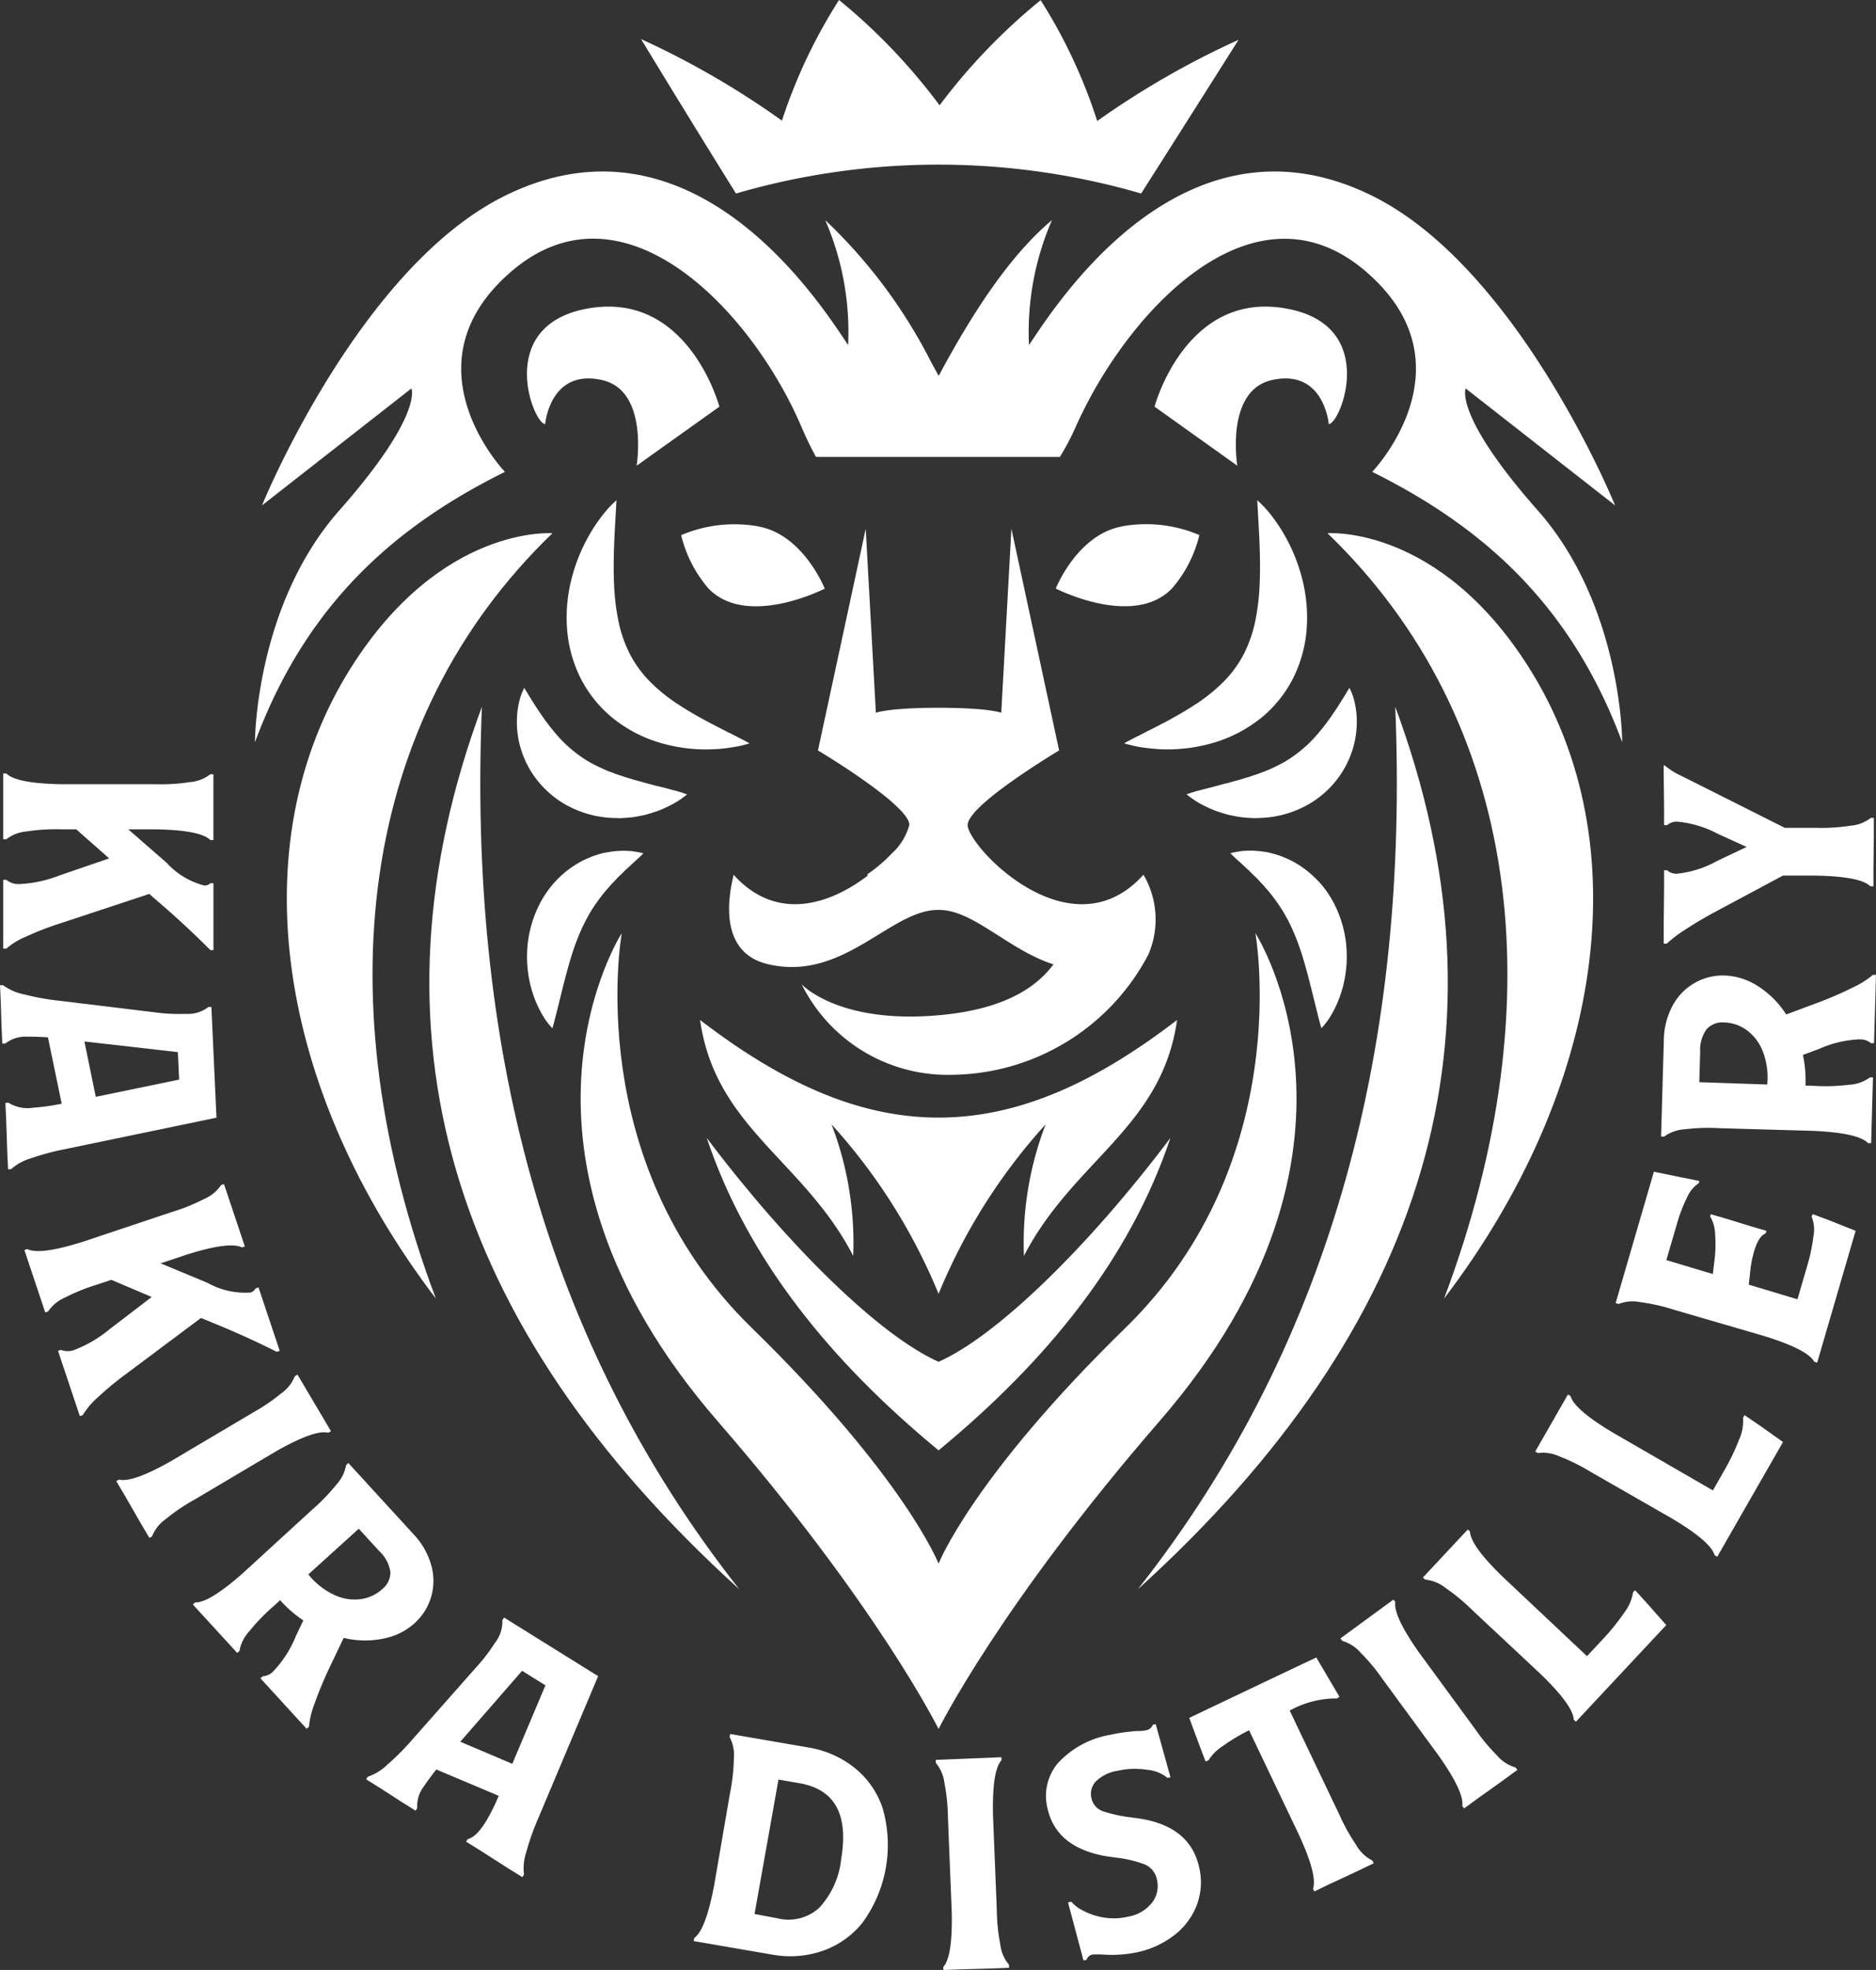 <svg id="Group_719" data-name="Group 719" xmlns="http://www.w3.org/2000/svg" xmlns:xlink="http://www.w3.org/1999/xlink" width="102.515" height="107.596" viewBox="0 0 102.515 107.596">
  <rect x="0" y="0" width="102.515" height="107.596" fill="#333333" stroke="none"/>
  <defs>
    <clipPath id="clip-path">
      <rect id="Rectangle_978" data-name="Rectangle 978" width="102.515" height="107.596" fill="#fff"/>
    </clipPath>
  </defs>
  <g id="Group_706" data-name="Group 706" clip-path="url(#clip-path)">
    <path id="Path_4454" data-name="Path 4454" d="M150.429,10.569q2.668-4.193,5.323-8.395a46.5,46.5,0,0,0-7.724,4.436,28.644,28.644,0,0,0-3.091-6.6,32.5,32.5,0,0,0-5.523,5.742A32.37,32.37,0,0,0,133.92,0,28.708,28.708,0,0,0,130.8,6.589a46.361,46.361,0,0,0-7.7-4.455q2.57,4.232,5.188,8.436a39.633,39.633,0,0,1,22.141,0" transform="translate(-88.07)" fill="#fff"/>
    <path id="Path_4455" data-name="Path 4455" d="M135.039,100.754a7.419,7.419,0,0,0-4.237.475,6.974,6.974,0,0,0,1.5,2.92c2.114,2.173,6.347,0,6.347,0s-1.172-2.95-3.612-3.39" transform="translate(-93.58 -71.999)" fill="#fff"/>
    <path id="Path_4456" data-name="Path 4456" d="M206.355,100.754c-2.441.441-3.612,3.39-3.612,3.39s4.233,2.177,6.347,0a6.974,6.974,0,0,0,1.5-2.92,7.419,7.419,0,0,0-4.237-.475" transform="translate(-145.049 -71.999)" fill="#fff"/>
    <path id="Path_4457" data-name="Path 4457" d="M85.319,135.657Q75.47,162.2,99.389,183.863c-10.8-13.694-14.821-30.021-14.07-48.206" transform="translate(-58.985 -97.054)" fill="#fff"/>
    <path id="Path_4458" data-name="Path 4458" d="M135.71,218.406c2.211,6.588,6.711,12.154,12.67,17.067,5.96-4.913,10.459-10.479,12.67-17.067-4.515,5.991-9.505,10.829-12.67,12.229-3.165-1.4-8.155-6.238-12.67-12.229" transform="translate(-97.091 -156.255)" fill="#fff"/>
    <path id="Path_4459" data-name="Path 4459" d="M232.557,135.657c.751,18.185-3.274,34.513-14.07,48.206q23.919-21.66,14.07-48.206" transform="translate(-156.313 -97.054)" fill="#fff"/>
    <path id="Path_4460" data-name="Path 4460" d="M131.06,222.58s3.332-6.739,12.07-16.809c12.877-14.841,5.243-26.658,5.243-26.658s2.246,12.44-7.094,21.549c-8.362,8.154-10.219,12.885-10.219,12.885s-1.857-4.731-10.219-12.885c-9.341-9.108-7.094-21.549-7.094-21.549s-7.634,11.817,5.243,26.658c8.738,10.071,12.07,16.809,12.07,16.809" transform="translate(-79.771 -128.143)" fill="#fff"/>
    <path id="Path_4461" data-name="Path 4461" d="M147.469,201.1c-4.48,0-8.688-2-13.033-5.332.833,5.887,5.665,7.664,8.368,12.885a18.052,18.052,0,0,0-1.185-7.183,31.653,31.653,0,0,1,5.85,9.256,31.654,31.654,0,0,1,5.85-9.256,18.052,18.052,0,0,0-1.185,7.183c2.7-5.22,7.534-7,8.368-12.885-4.344,3.332-8.553,5.332-13.033,5.332" transform="translate(-96.18 -140.058)" fill="#fff"/>
    <path id="Path_4462" data-name="Path 4462" d="M58.578,109.682c-6.111,9.693-4.012,23.1,4.642,34.453-6.137-16.33-4.168-31.644,6.37-41.8,0,0-6.072-.487-11.012,7.348" transform="translate(-39.403 -73.209)" fill="#fff"/>
    <path id="Path_4463" data-name="Path 4463" d="M265.935,109.682c-4.94-7.835-11.012-7.348-11.012-7.348,10.538,10.157,12.507,25.47,6.37,41.8,8.654-11.348,10.753-24.76,4.642-34.453" transform="translate(-182.38 -73.209)" fill="#fff"/>
    <path id="Path_4464" data-name="Path 4464" d="M1.895,157.362a16.264,16.264,0,0,1,1.775-.689L8.6,155.044l.96.835q1.148,1,2.381,2.234h.167v-3.654h-.167a.452.452,0,0,1-.334.125,4.173,4.173,0,0,1-2.046-1.232l-2.109-1.837H8.932q2.464.041,3.007.585h.167v-3.592h-.167a2.1,2.1,0,0,1-1.117.428,10.494,10.494,0,0,1-1.89.115H3.8q-2.464-.042-3.007-.585H.621v3.592H.788a2.092,2.092,0,0,1,1.117-.428,10.441,10.441,0,0,1,1.89-.115h.814l1.8,1.587-2.736.94a6.837,6.837,0,0,1-2.13.46,1.033,1.033,0,0,1-.752-.23H.621v3.759H.788a4.072,4.072,0,0,1,1.107-.668" transform="translate(-0.444 -106.218)" fill="#fff"/>
    <path id="Path_4465" data-name="Path 4465" d="M3.548,198.043l8.282-1.719-.278-6.049-.167.007a1.853,1.853,0,0,1-1.258.372,9.775,9.775,0,0,1-1.7-.089l-5.255-.636a13.286,13.286,0,0,1-1.866-.343,2.873,2.873,0,0,1-1.141-.5L0,189.092l.045.981L.081,191.3l.045.98.167-.008a1.774,1.774,0,0,1,1.216-.369q.313-.015,1.11.032l.752,3.624a11.251,11.251,0,0,1-1.558.218,1.937,1.937,0,0,1-1.351-.272l-.167.008.045.981.056,1.67.045.981.167-.008a2.776,2.776,0,0,1,1.081-.593,13.583,13.583,0,0,1,1.858-.5m6.173-5.3.069,1.5-4.556.941-.62-3.024Z" transform="translate(0 -135.277)" fill="#fff"/>
    <path id="Path_4466" data-name="Path 4466" d="M14.339,234.582l1.176.487q1.407.586,2.966,1.364l.159-.053-1.159-3.465-.159.053a.451.451,0,0,1-.277.225,4.17,4.17,0,0,1-2.331-.519L12.131,231.6l1.406-.47q2.35-.742,3.037-.4l.159-.053-1.139-3.407-.159.053a2.1,2.1,0,0,1-.924.76,10.492,10.492,0,0,1-1.756.709l-4.872,1.629q-2.35.741-3.037.4l-.159.053,1.139,3.406.159-.053a2.094,2.094,0,0,1,.924-.76,10.424,10.424,0,0,1,1.756-.708l.772-.258,2.207.936-2.3,1.759a6.833,6.833,0,0,1-1.874,1.111,1.033,1.033,0,0,1-.786.02l-.159.053,1.192,3.565.159-.053a4.086,4.086,0,0,1,.838-.985,16.323,16.323,0,0,1,1.465-1.217Z" transform="translate(-3.354 -162.597)" fill="#fff"/>
    <path id="Path_4467" data-name="Path 4467" d="M31.031,268.045q2.141-1.22,2.885-1.029l.144-.085-1.83-3.09-.144.085a2.1,2.1,0,0,1-.743.938,10.51,10.51,0,0,1-1.568,1.062l-4.42,2.618q-2.142,1.219-2.885,1.029l-.144.085.5.844.812,1.412.5.845.144-.085a2.1,2.1,0,0,1,.743-.938,10.454,10.454,0,0,1,1.567-1.062Z" transform="translate(-15.973 -188.76)" fill="#fff"/>
    <path id="Path_4468" data-name="Path 4468" d="M49.15,289.553a3.109,3.109,0,0,0,.914-3.145,4.056,4.056,0,0,0-.981-1.72l-3.554-3.881-.123.113a2.1,2.1,0,0,1-.535,1.07,10.475,10.475,0,0,1-1.316,1.361l-3.788,3.469q-1.846,1.633-2.613,1.6l-.123.113,2.426,2.649.123-.113a2.1,2.1,0,0,1,.535-1.07,10.44,10.44,0,0,1,1.316-1.361l.37-.339a6.592,6.592,0,0,0,1.267,1.105l-.407.854a6.047,6.047,0,0,1-1.222,1.912.865.865,0,0,1-.589.285l-.123.113,2.524,2.757.123-.113a4.859,4.859,0,0,1,.315-1.279q.295-.837.721-1.764l.863-1.81a5,5,0,0,0,2.149.043,3.566,3.566,0,0,0,1.73-.847m-2.92-1.318a2.588,2.588,0,0,1-1.439-.211,3.954,3.954,0,0,1-1.45-1.135l2.755-2.495,1.128,1.232a1.925,1.925,0,0,1,.6,1.135,1.169,1.169,0,0,1-.44.927,2.192,2.192,0,0,1-1.155.548" transform="translate(-26.493 -200.898)" fill="#fff"/>
    <path id="Path_4469" data-name="Path 4469" d="M77.75,310.612a1.855,1.855,0,0,1-.408,1.247,9.77,9.77,0,0,1-1.037,1.347L72.8,317.17a13.209,13.209,0,0,1-1.341,1.341,2.868,2.868,0,0,1-1.061.655l-.088.142.833.519,1.034.67.833.52.089-.142a1.775,1.775,0,0,1,.386-1.211q.166-.266.657-.895l3.41,1.438a11.228,11.228,0,0,1-.7,1.406q-.53.851-.991.957l-.089.142.833.519,1.407.9.833.519.089-.142a2.775,2.775,0,0,1,.125-1.226,13.6,13.6,0,0,1,.64-1.816l3.286-7.795-5.138-3.2Zm2.356,3.562-1.811,4.285-2.841-1.206,3.376-3.874Z" transform="translate(-50.3 -222.121)" fill="#fff"/>
    <path id="Path_4470" data-name="Path 4470" d="M141.932,334.613a5.491,5.491,0,0,0-2.435-1.055l-4.3-.741-.028.164a2.1,2.1,0,0,1,.232,1.174,10.5,10.5,0,0,1-.208,1.882l-.872,5.062q-.46,2.421-1.087,2.864l-.028.165,4.321.745a5.479,5.479,0,0,0,2.66-.188,4.823,4.823,0,0,0,2.252-1.572,7.209,7.209,0,0,0,1.082-6.276,4.774,4.774,0,0,0-1.588-2.223m-.67,5.055a4.613,4.613,0,0,1-1.2,2.644,2.5,2.5,0,0,1-2.3.567l-1.231-.233,1.307-7.34,1.152.2q2.9.5,2.27,4.163" transform="translate(-95.299 -238.108)" fill="#fff"/>
    <path id="Path_4471" data-name="Path 4471" d="M183.213,347.5a10.468,10.468,0,0,1-.191-1.884l-.207-5.154q-.058-2.463.463-3.028l-.007-.167-3.589.145.007.167a2.1,2.1,0,0,1,.472,1.1,10.47,10.47,0,0,1,.191,1.884l.207,5.133q.057,2.464-.463,3.028l.007.167.981-.039,1.628-.045.981-.04-.007-.167a2.092,2.092,0,0,1-.473-1.1" transform="translate(-128.551 -241.289)" fill="#fff"/>
    <path id="Path_4472" data-name="Path 4472" d="M205.6,336.03a7.787,7.787,0,0,1-1.631-.347.963.963,0,0,1-.625-.726.989.989,0,0,1,.219-.874,2.145,2.145,0,0,1,1.222-.609,4.237,4.237,0,0,1,1.6-.053,2,2,0,0,1,1.117.443l.163-.037-.807-2.9-.163.037a.442.442,0,0,1-.32.287l-.081.019a1.783,1.783,0,0,1-.421.031q-.107,0-.546.049a7.762,7.762,0,0,0-.907.152,5.053,5.053,0,0,0-2.9,1.547,2.783,2.783,0,0,0-.569,2.5q.485,2.139,3.245,2.6l.53.073a6.274,6.274,0,0,1,1.552.376,1.125,1.125,0,0,1,.65.838,1.476,1.476,0,0,1-.258,1.225,2.109,2.109,0,0,1-1.322.781,3.343,3.343,0,0,1-1.361.041,3.654,3.654,0,0,1-1.114-.379,1.9,1.9,0,0,1-.623-.48l-.184.042.847,3.17.163-.037a.441.441,0,0,1,.32-.287,5.266,5.266,0,0,1,.578,0,6.833,6.833,0,0,0,1.877-.125,5.014,5.014,0,0,0,2.035-.943,3.785,3.785,0,0,0,1.222-1.647,3.528,3.528,0,0,0,.119-2.072q-.535-2.362-3.628-2.689" transform="translate(-143.704 -236.756)" fill="#fff"/>
    <path id="Path_4473" data-name="Path 4473" d="M237.511,328.4a10.413,10.413,0,0,1-.923-1.653l-2.726-5.71a5.266,5.266,0,0,1,2.578-.662l.141-.091-.5-.848-.765-1.3-2.323,1.1-4.619,2.2.539,1.456.35.921.16-.054a2.478,2.478,0,0,1,.773-.777,10.753,10.753,0,0,1,1.446-.87l2.717,5.691q1.031,2.238.777,2.963l.072.151.884-.426,1.477-.687.884-.426-.073-.151a2.1,2.1,0,0,1-.87-.821" transform="translate(-163.386 -227.607)" fill="#fff"/>
    <path id="Path_4474" data-name="Path 4474" d="M265.976,315.538a10.437,10.437,0,0,1-1.21-1.456l-3.049-4.16q-1.423-2.012-1.306-2.771l-.1-.135-2.9,2.123.1.135a2.1,2.1,0,0,1,1.006.648,10.49,10.49,0,0,1,1.21,1.456l3.037,4.143q1.423,2.012,1.306,2.771l.1.135.791-.58,1.326-.946.792-.58-.1-.135a2.093,2.093,0,0,1-1.006-.648" transform="translate(-184.163 -219.65)" fill="#fff"/>
    <path id="Path_4475" data-name="Path 4475" d="M284.845,296.882l-.114.122a2.407,2.407,0,0,1-.487,1.117,11.884,11.884,0,0,1-1.2,1.481l-.827.885-4.592-4.323q-1.771-1.713-1.8-2.481l-.122-.114-2.453,2.623.122.114a2.1,2.1,0,0,1,1.108.45,10.491,10.491,0,0,1,1.459,1.207l3.752,3.509q1.771,1.714,1.8,2.481l.122.114,4.935-5.278-1-1.133Z" transform="translate(-195.495 -210.029)" fill="#fff"/>
    <path id="Path_4476" data-name="Path 4476" d="M306.24,268.774l-.083.145a2.413,2.413,0,0,1-.218,1.2,11.9,11.9,0,0,1-.828,1.716l-.6,1.051-5.46-3.155q-2.117-1.262-2.318-2l-.145-.083-1.786,3.116.145.083a2.1,2.1,0,0,1,1.182.184,10.491,10.491,0,0,1,1.7.841l4.457,2.555q2.117,1.262,2.318,2l.145.083,3.594-6.268-1.232-.874Z" transform="translate(-210.909 -191.481)" fill="#fff"/>
    <path id="Path_4477" data-name="Path 4477" d="M321.018,227.23l-.061.135a1.886,1.886,0,0,1,.1,1.073,9.682,9.682,0,0,1-.335,1.6l-.538,1.844-2.66-.8.069-.611a6.182,6.182,0,0,1,.219-1.2q.245-.842.636-.989l.041-.141-.942-.274-1.157-.359-.942-.275-.035.12a2.066,2.066,0,0,1,.273,1,7.223,7.223,0,0,1-.051,1.518l-.075.631-2.54-.762.584-2a8.2,8.2,0,0,1,.541-1.409,1.8,1.8,0,0,1,.644-.791l.035-.12-.966-.194-1.519-.312-2.091,7.177.16.047a2.1,2.1,0,0,1,1.192-.1,10.536,10.536,0,0,1,1.847.418l4.932,1.437q2.354.729,2.723,1.4l.16.047,2.1-7.2-1.443-.573Z" transform="translate(-221.961 -160.915)" fill="#fff"/>
    <path id="Path_4478" data-name="Path 4478" d="M329.829,190.637a.866.866,0,0,1,.621.206l.167,0,.107-3.736-.167,0a4.878,4.878,0,0,1-1.117.7q-.795.4-1.746.765l-1.879.7a5,5,0,0,0-1.513-1.527,3.569,3.569,0,0,0-1.832-.6,3.109,3.109,0,0,0-2.846,1.621,4.058,4.058,0,0,0-.494,1.918l-.151,5.26.167,0a2.1,2.1,0,0,1,1.129-.4,10.494,10.494,0,0,1,1.892-.061l5.135.147q2.462.113,2.989.671l.167,0,.1-3.59-.167,0a2.094,2.094,0,0,1-1.129.4,10.438,10.438,0,0,1-1.892.061l-.5-.014a6.6,6.6,0,0,0-.14-1.675l.887-.33a6.048,6.048,0,0,1,2.209-.522m-5.043,2.467-3.715-.127.048-1.67a1.929,1.929,0,0,1,.359-1.233,1.171,1.171,0,0,1,.961-.359,2.192,2.192,0,0,1,1.21.411,2.592,2.592,0,0,1,.886,1.154,3.958,3.958,0,0,1,.25,1.825" transform="translate(-228.209 -133.863)" fill="#fff"/>
    <path id="Path_4479" data-name="Path 4479" d="M320.721,155.855q.752-.49,1.65-.971L326,152.942h1.775q2.464.042,3.007.585h.167v-.981l.021-1.775v-.981h-.167a2.094,2.094,0,0,1-1.117.428,10.446,10.446,0,0,1-1.89.115h-1.691l-5.7-2.861a3.76,3.76,0,0,1-.856-.543h-.063v.313l.021,1.963v.981h.167a.8.8,0,0,1,.585-.188,5.847,5.847,0,0,1,2.193.668l1.566.71-1.587.752a5.723,5.723,0,0,1-2.213.71.736.736,0,0,1-.543-.188h-.167v.981l-.021,2.046v.981h.167a7.078,7.078,0,0,1,1.065-.8" transform="translate(-228.573 -105.117)" fill="#fff"/>
    <path id="Path_4480" data-name="Path 4480" d="M111.462,97.233l.07-1.222a6.054,6.054,0,0,0-.848.929A9.128,9.128,0,0,0,110,97.989a9.479,9.479,0,0,0-.936,2.363,8.47,8.47,0,0,0-.236,2.649,7.212,7.212,0,0,0,.738,2.722,6.781,6.781,0,0,0,1.81,2.226,7.519,7.519,0,0,0,2.412,1.273,8.873,8.873,0,0,0,2.535.4c.211,0,.419-.005.628-.015s.416-.031.623-.059.412-.062.617-.1.408-.093.611-.156c-.185-.109-.368-.2-.551-.294s-.361-.188-.54-.274-.354-.18-.528-.268l-.514-.267a21.132,21.132,0,0,1-1.888-1.106,9.335,9.335,0,0,1-1.506-1.253,6.312,6.312,0,0,1-1.032-1.456,7.173,7.173,0,0,1-.6-1.738,12.487,12.487,0,0,1-.243-2.017c-.032-.709-.025-1.45.005-2.214.012-.383.036-.771.056-1.169" transform="translate(-77.843 -68.689)" fill="#fff"/>
    <path id="Path_4481" data-name="Path 4481" d="M100.411,137.122a5.328,5.328,0,0,0,1.455,1.252,5.7,5.7,0,0,0,2.662.762c.075,0,.149.005.224.007a1.864,1.864,0,0,0,.222,0c.147-.009.294-.017.439-.031a3.676,3.676,0,0,0,.431-.06c.142-.027.283-.053.423-.085.277-.074.549-.159.814-.259a8.39,8.39,0,0,0,.768-.368,5.667,5.667,0,0,0,.714-.491,7.283,7.283,0,0,0-.814-.246c-.264-.076-.519-.144-.769-.2s-.493-.132-.731-.19c-.118-.036-.234-.067-.35-.1s-.231-.057-.341-.095-.222-.067-.331-.1-.213-.074-.32-.106l-.157-.051-.078-.025-.075-.03c-.1-.041-.2-.077-.3-.112a9.737,9.737,0,0,1-1.09-.522,7.139,7.139,0,0,1-1.835-1.556,12.032,12.032,0,0,1-.847-1.123c-.285-.414-.554-.859-.86-1.361a3.166,3.166,0,0,0-.293.826,4.554,4.554,0,0,0-.108.865,5.047,5.047,0,0,0,.254,1.761,5.188,5.188,0,0,0,.892,1.639" transform="translate(-71.016 -94.459)" fill="#fff"/>
    <path id="Path_4482" data-name="Path 4482" d="M101.689,171.548a5.855,5.855,0,0,0,.38.75,3.686,3.686,0,0,0,.516.683c.081-.281.149-.544.213-.8l.188-.754q.179-.735.356-1.407c.121-.448.243-.876.378-1.284a12.359,12.359,0,0,1,.452-1.158,8.78,8.78,0,0,1,.558-1.056,10.143,10.143,0,0,1,.723-1c.068-.084.144-.162.216-.246l.109-.129c.038-.042.079-.081.118-.122.08-.081.16-.168.24-.256s.173-.163.26-.251l.131-.133c.044-.046.093-.081.139-.126.093-.087.189-.172.284-.266.194-.18.4-.352.605-.57a4.181,4.181,0,0,0-.421-.087,3.235,3.235,0,0,0-.425-.046,4.682,4.682,0,0,0-.853.035c-.142.02-.285.042-.428.069s-.28.074-.42.117c-.07.022-.142.04-.21.067l-.2.084c-.134.061-.275.114-.406.186a5.412,5.412,0,0,0-1.442,1.108,5.608,5.608,0,0,0-1.005,1.534,6.246,6.246,0,0,0-.489,1.719,6.536,6.536,0,0,0,0,1.722,6.348,6.348,0,0,0,.435,1.623" transform="translate(-72.399 -116.815)" fill="#fff"/>
    <path id="Path_4483" data-name="Path 4483" d="M223.308,107.951a6.783,6.783,0,0,0,1.81-2.226,7.213,7.213,0,0,0,.738-2.722,8.48,8.48,0,0,0-.236-2.65,9.494,9.494,0,0,0-.936-2.363A9.123,9.123,0,0,0,224,96.941a6.051,6.051,0,0,0-.848-.929l.07,1.222c.02.4.044.785.056,1.169.03.765.037,1.5.005,2.214a12.493,12.493,0,0,1-.243,2.017,7.19,7.19,0,0,1-.6,1.738,6.3,6.3,0,0,1-1.032,1.456,9.334,9.334,0,0,1-1.506,1.253,21.093,21.093,0,0,1-1.888,1.106l-.514.267c-.175.088-.351.174-.528.268s-.358.18-.54.273-.366.186-.551.295c.2.063.406.109.611.156s.41.073.617.1.413.04.622.059.417.012.628.015a8.863,8.863,0,0,0,2.535-.4,7.52,7.52,0,0,0,2.412-1.273" transform="translate(-154.45 -68.69)" fill="#fff"/>
    <path id="Path_4484" data-name="Path 4484" d="M237.16,133.722a4.58,4.58,0,0,0-.108-.866,3.165,3.165,0,0,0-.293-.825c-.306.5-.575.947-.861,1.361a12.024,12.024,0,0,1-.847,1.123,7.141,7.141,0,0,1-1.835,1.556,9.713,9.713,0,0,1-1.09.522c-.1.035-.2.072-.3.112l-.075.03-.078.024-.157.051c-.106.032-.208.079-.32.106s-.22.063-.331.1-.226.065-.341.095-.232.063-.35.1c-.238.057-.481.119-.731.19s-.506.126-.769.2a7.187,7.187,0,0,0-.814.246,5.658,5.658,0,0,0,.714.491,8.393,8.393,0,0,0,.768.368c.265.1.537.185.814.259.14.031.281.057.423.085a3.739,3.739,0,0,0,.431.06c.146.014.292.022.439.031a1.805,1.805,0,0,0,.222,0c.074,0,.149,0,.224-.007a5.7,5.7,0,0,0,2.662-.762,5.323,5.323,0,0,0,1.455-1.252,5.188,5.188,0,0,0,.892-1.639,5.054,5.054,0,0,0,.254-1.761" transform="translate(-163.019 -94.459)" fill="#fff"/>
    <path id="Path_4485" data-name="Path 4485" d="M241.07,164.949a5.417,5.417,0,0,0-1.442-1.108c-.131-.072-.272-.126-.406-.186l-.2-.084c-.068-.026-.141-.045-.21-.067-.14-.043-.281-.081-.42-.117s-.285-.05-.427-.069a4.682,4.682,0,0,0-.853-.035,3.224,3.224,0,0,0-.425.046,4.169,4.169,0,0,0-.422.087c.2.218.411.39.606.57.1.095.191.179.284.266.046.045.1.08.139.126l.131.133c.087.087.175.169.26.251s.16.174.24.256c.04.041.08.081.118.122l.109.129c.072.085.148.162.216.246a10.138,10.138,0,0,1,.723,1,8.758,8.758,0,0,1,.558,1.056c.166.367.314.752.451,1.158s.257.836.378,1.284.236.917.356,1.407l.188.754c.064.258.133.522.213.8a3.686,3.686,0,0,0,.516-.683,5.82,5.82,0,0,0,.38-.75,6.36,6.36,0,0,0,.435-1.623,6.562,6.562,0,0,0,0-1.723,6.251,6.251,0,0,0-.489-1.719,5.611,5.611,0,0,0-1.005-1.534" transform="translate(-169.028 -116.815)" fill="#fff"/>
    <path id="Path_4486" data-name="Path 4486" d="M155.444,101.5h0l-.555,10.052a1.737,1.737,0,0,0-.328-.083,9.3,9.3,0,0,0-1-.122l-.305-.021c-.213-.013-.452-.024-.719-.033s-.585-.015-.927-.017h-.3l-.48.006q-.228,0-.433.011c-.273.009-.517.02-.734.034l-.3.021a9.571,9.571,0,0,0-.973.118,1.856,1.856,0,0,0-.352.087l-.555-10.052-2.61,12.107s.45.268,1.079.672l.141.091c.157.1.322.21.494.324.2.13.4.268.6.41.188.13.376.264.563.4l.122.089c.244.18.48.362.7.542a8.822,8.822,0,0,1,.816.739,2.867,2.867,0,0,1,.345.43.778.778,0,0,1,.136.357,3.245,3.245,0,0,1-.958,1.57,8.433,8.433,0,0,1-1.35,1.149l.041.056c-2,1.536-4.961,2.6-7.341-.042.006.173-1.246,4.138,1.863,4.883,4.125.988,6.7-2.958,9.3-2.959h.075c1.869,0,3.8,2.193,6.243,2.973-1.029,1.385-2.867,2.434-6.022,2.755-5.685.579-7.737-1.666-7.737-1.666a8.9,8.9,0,0,0,8.158,4.943,12.259,12.259,0,0,0,10.787-6.569,4.834,4.834,0,0,0-.267-4.36c-4.009,4.455-9.662-1.62-9.608-2.732h0c.026-.521,1.126-1.444,2.287-2.278l.233-.166c.259-.182.517-.358.764-.523.153-.1.3-.2.442-.291l.242-.156c.6-.386,1.03-.641,1.03-.641Z" transform="translate(-100.175 -72.619)" fill="#fff"/>
    <path id="Path_4487" data-name="Path 4487" d="M104.326,58.987c-4.879,1.007-2.775,6.283-2.143,6.278,0,0,.255-3.044,3.108-2.407,2.57.574,1.891,4.681,1.891,4.681l4.523-3.226s-1.727-6.492-7.379-5.326" transform="translate(-72.393 -42.101)" fill="#fff"/>
    <path id="Path_4488" data-name="Path 4488" d="M229.083,58.987c-5.652-1.166-7.379,5.326-7.379,5.326l4.523,3.226s-.679-4.107,1.891-4.681c2.853-.637,3.108,2.407,3.108,2.407.632,0,2.736-5.271-2.143-6.278" transform="translate(-158.614 -42.101)" fill="#fff"/>
    <path id="Path_4489" data-name="Path 4489" d="M48.955,64.1c2.87-7.75,7.883-11.905,13.662-14.773,0,0-5.559-5.78.278-10.885,6.173-5.4,13.235,2.109,15.939,8.46a17.652,17.652,0,0,0,.781,1.609H92.942a13.3,13.3,0,0,0,.85-1.609c2.8-6.31,9.766-13.859,15.939-8.46,5.836,5.1.278,10.885.278,10.885C115.788,52.2,120.8,56.351,123.671,64.1c0,0,0-7.442-4.61-12.662s-3.943-6.665-3.943-6.665l8.164,6.387s-5.292-13.014-13.329-16.939c-10.349-5.054-17.306,6.124-18.7,8.18a15.363,15.363,0,0,1,1.256-6.825c-2.466,2.07-4.476,5.369-6,8.152h0l0,.006-.191.349-.18-.328-.039-.071-.165-.3-.02-.036a28.277,28.277,0,0,0-5.795-7.772A15.359,15.359,0,0,1,81.37,42.4c-1.39-2.055-8.349-13.233-18.7-8.18-8.038,3.925-13.329,16.939-13.329,16.939l8.164-6.387s.666,1.444-3.943,6.665S48.955,64.1,48.955,64.1" transform="translate(-35.024 -23.554)" fill="#fff"/>
  </g>
</svg>

